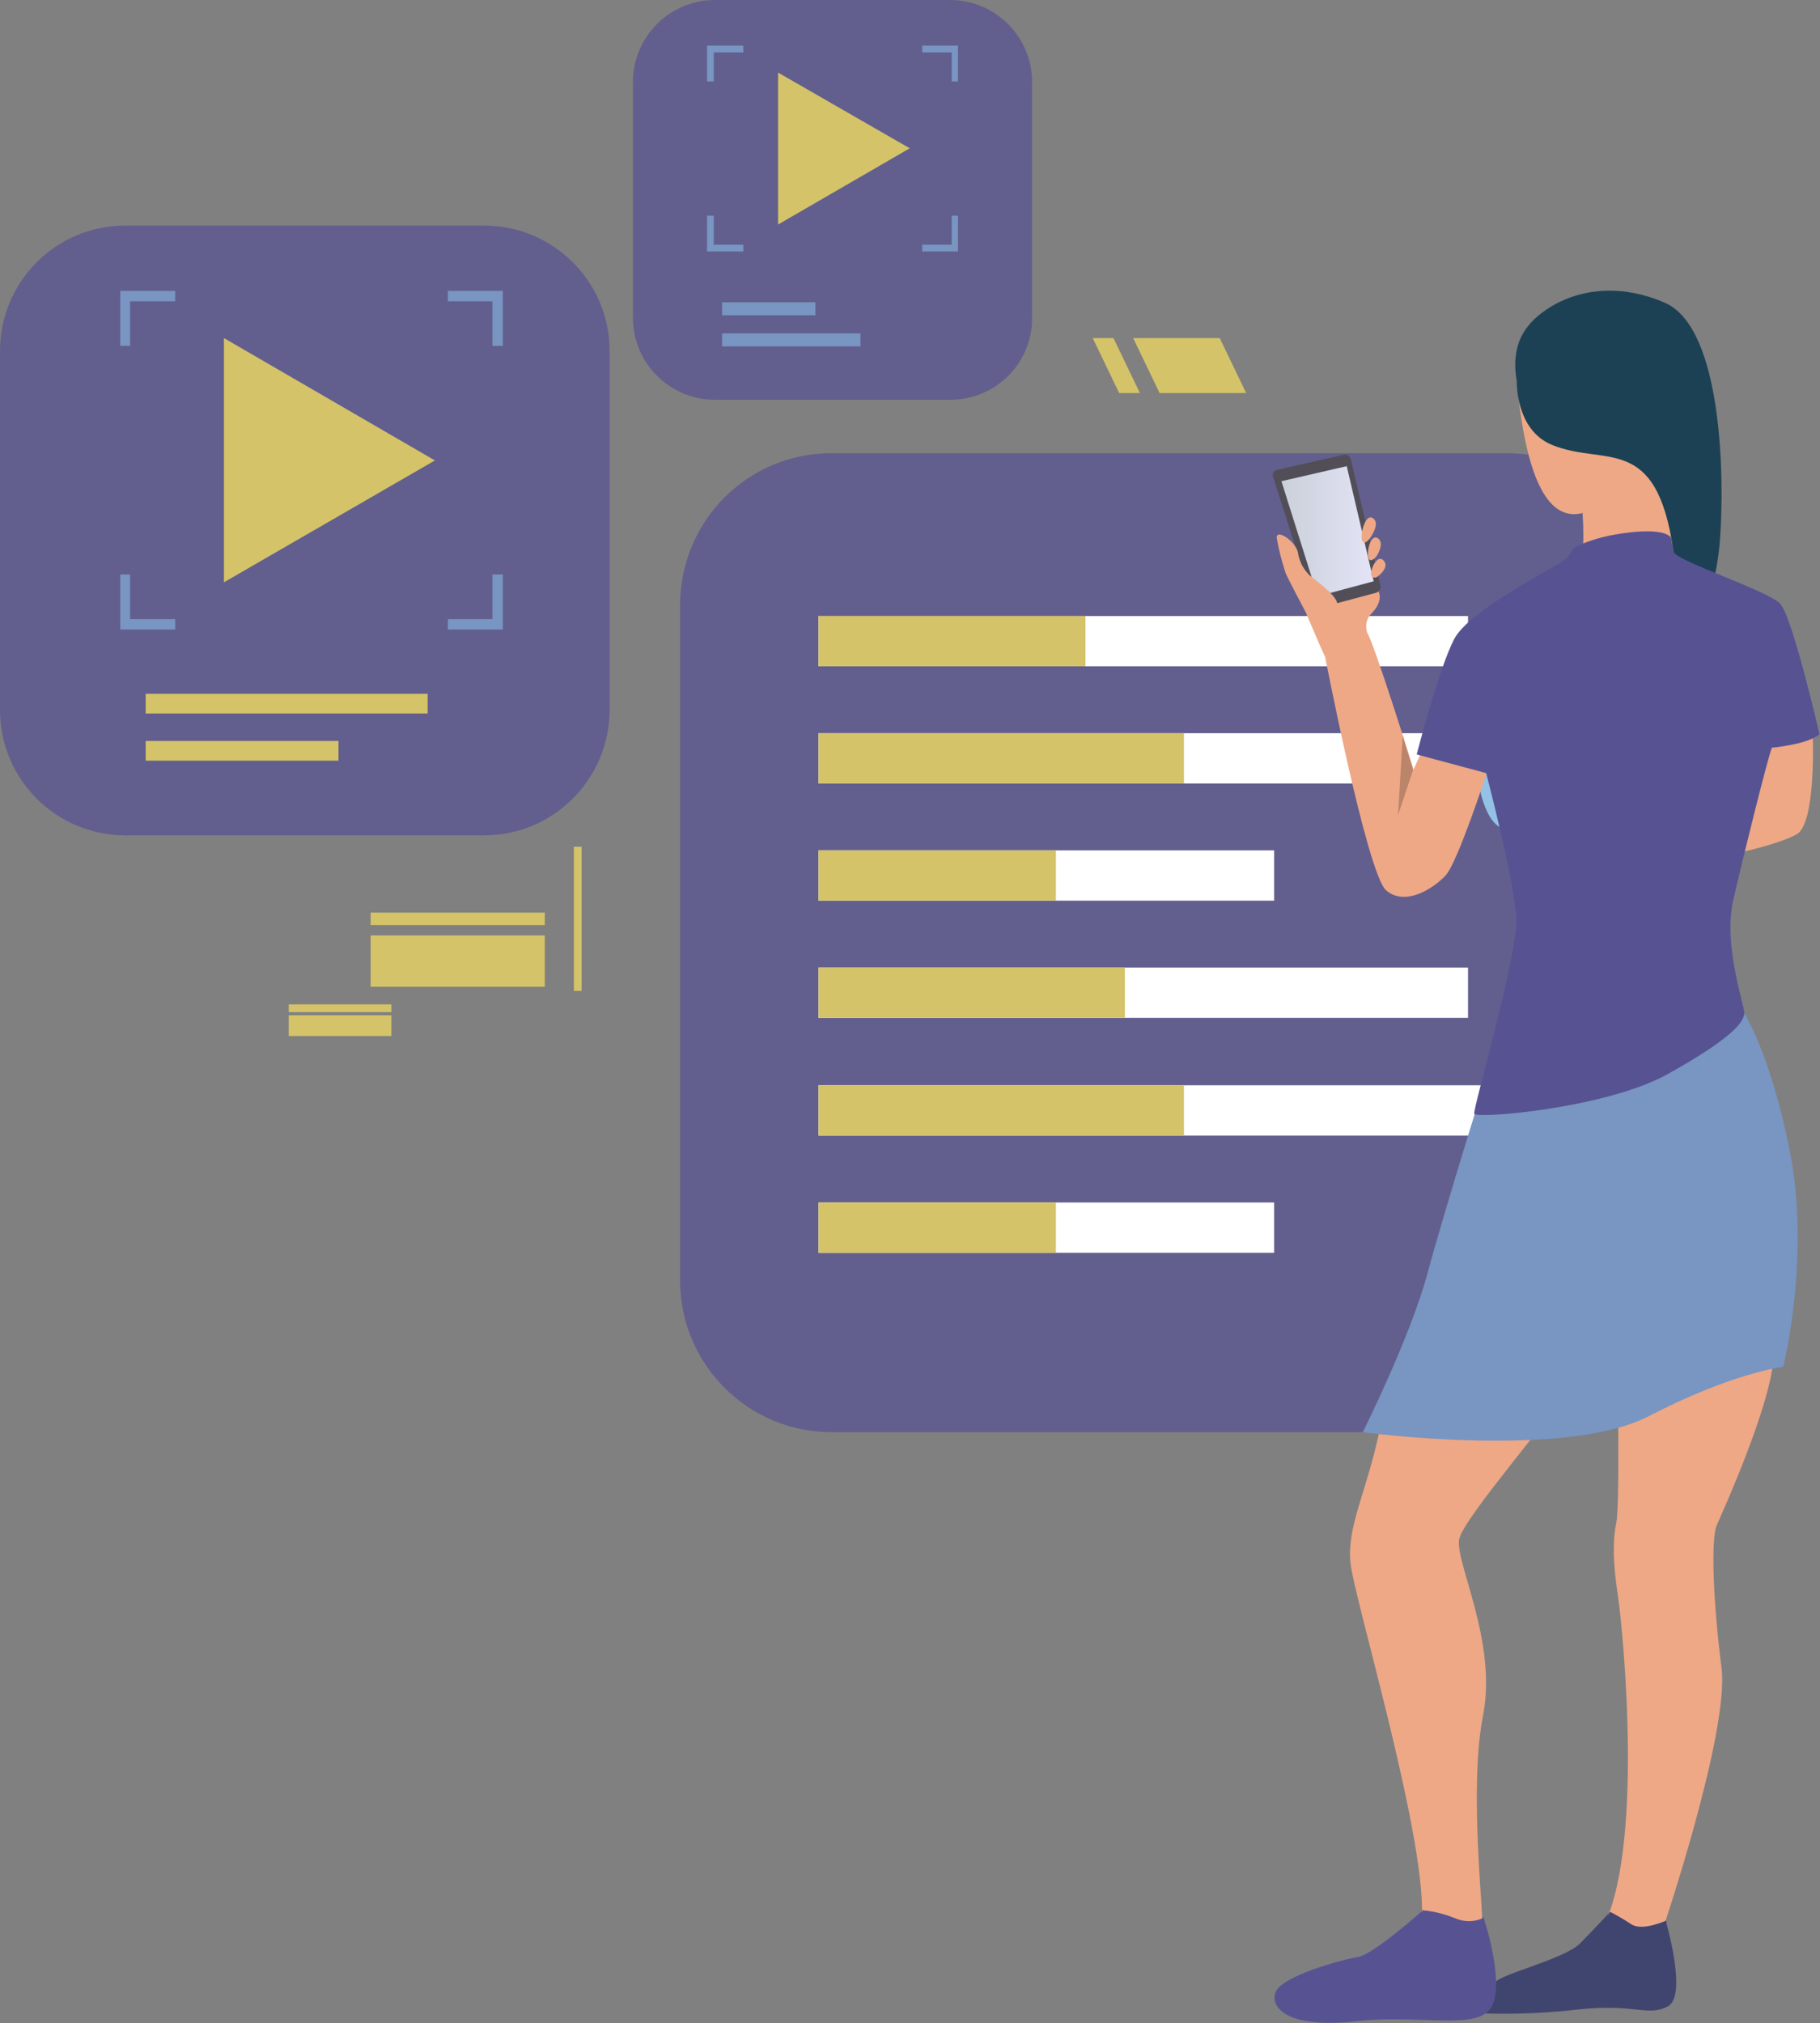 <?xml version="1.0" encoding="utf-8"?>
<!-- Generator: Adobe Illustrator 24.2.3, SVG Export Plug-In . SVG Version: 6.00 Build 0)  -->
<svg version="1.1" id="Capa_1" xmlns="http://www.w3.org/2000/svg" xmlns:xlink="http://www.w3.org/1999/xlink" x="0px" y="0px"
	 viewBox="0 0 351.1 390.2" style="enable-background:new 0 0 351.1 390.2;" xml:space="preserve">
<rect x="0" y="0" width="351.1" height="390.2" fill="#808080" stroke="none"/>
<style type="text/css">
	.st0{opacity:0.72;fill:#575393;enable-background:new    ;}
	.st1{fill:#7995C2;}
	.st2{fill:#D4C368;}
	.st3{fill:#FFFFFF;}
	.st4{fill:#94C2E7;}
	.st5{fill:#EEA886;}
	.st6{fill:#404570;}
	.st7{fill:#575393;}
	.st8{fill:#514E58;}
	.st9{opacity:0.95;fill:url(#SVGID_1_);enable-background:new    ;}
	.st10{fill:#1C4154;}
	.st11{fill:#BA856A;}
</style>
<g>
	<path class="st0" d="M160.4,87.4h130.4c16.1,0,29.2,13.1,29.2,29.2v130.4c0,16.1-13.1,29.2-29.2,29.2H160.4
		c-16.1,0-29.2-13.1-29.2-29.2V116.7C131.2,100.5,144.2,87.4,160.4,87.4z"/>
</g>
<g>
	<path class="st0" d="M24.2,43.5h69.2c13.3,0,24.2,10.8,24.2,24.2v69.2c0,13.3-10.8,24.2-24.2,24.2H24.2C10.8,161.1,0,150.3,0,136.9
		V67.7C0,54.3,10.8,43.5,24.2,43.5z"/>
</g>
<polygon class="st1" points="33.8,121.4 23.2,121.4 23.2,110.8 25.1,110.8 25.1,119.4 33.8,119.4 "/>
<polygon class="st1" points="97,121.4 86.4,121.4 86.4,119.4 95,119.4 95,110.8 97,110.8 "/>
<polygon class="st1" points="25.1,66.7 23.2,66.7 23.2,56.1 33.8,56.1 33.8,58.1 25.1,58.1 "/>
<polygon class="st1" points="97,66.7 95,66.7 95,58.1 86.4,58.1 86.4,56.1 97,56.1 "/>
<rect x="28.1" y="133.8" class="st2" width="54.4" height="3.8"/>
<rect x="28.1" y="142.9" class="st2" width="37.2" height="3.8"/>
<g>
	<path class="st0" d="M183.3,77.1h-45.4c-8.7,0-15.8-7.1-15.8-15.8V15.8c0-8.7,7.1-15.8,15.8-15.8h45.4c8.7,0,15.8,7.1,15.8,15.8
		v45.4C199.2,70,192.1,77.1,183.3,77.1z"/>
</g>
<rect x="139.3" y="58.3" class="st1" width="18" height="2.5"/>
<rect x="139.3" y="64.3" class="st1" width="26.7" height="2.5"/>
<polygon class="st1" points="143.4,48.5 136.4,48.5 136.4,41.6 137.7,41.6 137.7,47.2 143.4,47.2 "/>
<polygon class="st1" points="184.8,48.5 177.9,48.5 177.9,47.2 183.6,47.2 183.6,41.6 184.8,41.6 "/>
<polygon class="st1" points="137.7,15.7 136.4,15.7 136.4,8.8 143.4,8.8 143.4,10.1 137.7,10.1 "/>
<polygon class="st1" points="184.8,15.7 183.6,15.7 183.6,10.1 177.9,10.1 177.9,8.8 184.8,8.8 "/>
<polygon class="st2" points="83.9,88.8 43.2,65.2 43.2,112.3 "/>
<polygon class="st2" points="175.5,28.6 150.1,14 150.1,43.3 "/>
<rect x="157.9" y="186.6" class="st3" width="125.3" height="9.7"/>
<rect x="157.9" y="209.3" class="st3" width="135.4" height="9.7"/>
<rect x="157.9" y="231.9" class="st3" width="87.9" height="9.7"/>
<rect x="157.9" y="209.3" class="st2" width="70.5" height="9.7"/>
<rect x="157.9" y="231.9" class="st2" width="45.8" height="9.7"/>
<rect x="157.9" y="118.8" class="st3" width="125.3" height="9.7"/>
<rect x="157.9" y="141.4" class="st3" width="135.4" height="9.7"/>
<rect x="157.9" y="164" class="st3" width="87.9" height="9.7"/>
<rect x="157.9" y="141.4" class="st2" width="70.5" height="9.7"/>
<rect x="157.9" y="118.8" class="st2" width="51.5" height="9.7"/>
<rect x="157.9" y="186.6" class="st2" width="59.1" height="9.7"/>
<rect x="157.9" y="164" class="st2" width="45.8" height="9.7"/>
<path class="st4" d="M285,149.6c0,0,1.2,10.3,5.8,10.3s3.5-15.3,3.5-15.3S285.5,143.6,285,149.6z"/>
<path class="st5" d="M264.3,123.3c0,0-1.8-2.8,0.2-4.9c2.7-2.7,1.3-4.6,1.3-4.6l-13.9,4.3c0,0,3,7.1,3.6,8.3
	C256.2,127.8,264.7,125.8,264.3,123.3z"/>
<path class="st6" d="M310.6,368.7c0,0-3.1,3.4-5.8,6.1c-3.1,3.1-15.8,6-16.4,7.6s-2.1,5.9-2.1,5.9c6.2,0.2,12.4-0.1,18.5-0.8
	c10.8-1.1,13.2,1.5,17-0.6s-0.5-16.6-0.5-16.6L310.6,368.7z"/>
<path class="st7" d="M274.5,368.4c0,0-9.5,8.5-12.5,9s-15.1,3.7-16,7s3.3,6.8,15.7,5.4s23.6,2,26.1-2.9s-1.6-17.1-1.6-17.1
	L274.5,368.4z"/>
<path class="st5" d="M305.3,99c0.2,2.8,0.2,5.7,0,8.6c-0.5,2.8,17.3-2.8,17.3-2.8l-3.5-24.1L305.3,99z"/>
<path class="st5" d="M274,145.5l-1.3,2.9c0,0-8-25.6-9-26.4s-8.3,3.5-8.3,3.5s8.3,43,12,46.2s9.2-0.4,11.5-2.9s7.9-19.7,7.9-19.7
	L274,145.5z"/>
<path class="st5" d="M349.7,141.7c0,0,0.7,17.1-3.1,19.2s-12.7,3.9-12.7,3.9l5.2-23.1H349.7z"/>
<path class="st8" d="M253.4,116.4l-7.8-24.4c-0.2-0.6,0.1-1.2,0.7-1.4c0,0,0.1,0,0.1,0l12.8-2.9c0.6-0.1,1.2,0.2,1.4,0.9l5.7,24.3
	c0.1,0.6-0.2,1.2-0.8,1.4l-10.8,2.9C254.1,117.4,253.5,117,253.4,116.4z"/>
<linearGradient id="SVGID_1_" gradientUnits="userSpaceOnUse" x1="247.16" y1="289.515" x2="265.01" y2="289.515" gradientTransform="matrix(1 0 0 -1 0 392)">
	<stop  offset="0" style="stop-color:#D1D7E0"/>
	<stop  offset="1" style="stop-color:#EBEBFF"/>
</linearGradient>
<polygon class="st9" points="254.2,115 247.2,92.8 259.8,89.9 265,112.1 "/>
<path class="st5" d="M251.9,118.1c0,0-3.6-6.8-3.9-7.6c-0.7-2.2-1.3-4.4-1.7-6.7c-0.2-2,3.7,0.6,4.1,2.8c0.2,1.5,0.9,2.9,1.9,4
	c0.6,0.8,5.5,3.9,5.7,5.9S251.9,118.1,251.9,118.1z"/>
<path class="st5" d="M265.6,111.3c0,0-1.2,0.5-1.1-0.8s1.4-3.7,2.5-2.3S265.6,111.3,265.6,111.3z"/>
<path class="st5" d="M265.6,107.2c0,0-1.2,1.6-1.6,0.4s0.4-4.7,1.8-3.8S265.6,107.2,265.6,107.2z"/>
<path class="st5" d="M264.6,103.3c0,0-1.2,2.1-1.8,1c-0.5-0.9,0.5-5.3,2-4.4S264.6,103.3,264.6,103.3z"/>
<path class="st5" d="M304.5,61.2c0,0-13.5-2.5-11.7,14.3s5.9,25.6,13,23.3s16.8-16.4,13-28.5S304.5,61.2,304.5,61.2z"/>
<path class="st5" d="M279.5,235.8c0,0-10.9,29-13.5,40.7c-2.5,11.5-6.1,17.8-5.5,24.7s15.4,55.4,13.7,70c0,0-0.9,2.8,1.3,3.7
	c0.7,0.3,10.2,1.4,10.5-2.1s-2.7-27.8,0.1-42s-5.5-29.7-4.6-34s20-25.9,22.2-30.8s8.1-16,8.1-16s0.9,39.4,0,43.7s-0.4,9.3,0.4,14.7
	s5.3,49.6-3.6,64.5c3.8,1.6,8.1,1.6,11.9,0c0,0,13.2-38.9,11.6-51.3s-2.1-24.8-0.9-27.5s10.4-23.1,10.9-32.1
	S279.5,235.8,279.5,235.8z"/>
<path class="st1" d="M288.5,201.9c0,0-9.9,31.6-13.1,43.6c-3.3,12.3-12.5,30.7-12.5,30.7s39,5.3,55.2-3.1s25.9-9.5,25.9-9.5
	s5.4-21.4,1.2-42c-3.7-18.4-8.7-26.2-8.7-26.2L288.5,201.9z"/>
<path class="st10" d="M292.6,73.5c0,0-0.3,9.4,6.8,12.3c10.2,4.2,20.1-2.4,23.4,20.3s8.2,8.9,9-2c0.9-11.9,0.5-40.8-10.6-45.7
	c-9.7-4.2-17.6-2-22.1,0.8S291.3,65.9,292.6,73.5z"/>
<path class="st7" d="M334.4,173.4c-2.1,9,2.3,20.9,2.1,22.1s-0.9,3.9-14.7,11.6c-12,6.7-37.1,8.7-37.4,7.7s8.5-30.7,8.1-37.9
	s-5.8-27.8-5.8-27.8l-13.4-3.6c0,0,4.2-16.4,7.2-22.2s19.3-13.7,21.7-15.6c0.5-0.5,0.9-1.1,1.1-1.8l0,0c0,0,3.2-2.3,10.9-3.2
	s8.2,1.1,8.2,1.1c0.1,0.9,0.3,1.8,0.5,2.7c0.6,1.7,18.1,7.4,20.5,9.9s7.6,25.2,7.6,25.2c-2.3,2-9.2,2.6-9.2,2.6
	C340.6,147.8,336.5,164.4,334.4,173.4z"/>
<path class="st7" d="M286.1,369.9c-1.7,0.8-3.7,0.8-5.5,0c-2-0.8-4-1.3-6.2-1.5l-1.4,6.9c0,0,6.2,6.1,9,3.2S288.5,377.3,286.1,369.9
	z"/>
<path class="st6" d="M310.6,368.7c0,0,2,1,4.1,2.4s6.7-0.7,6.7-0.7l1,7.5l-15.4-2.1L310.6,368.7z"/>
<polygon class="st11" points="272.6,148.5 269.7,157.2 270.6,141.9 "/>
<g>
	<rect x="71.5" y="176" class="st2" width="33.6" height="2.4"/>
</g>
<g>
	<rect x="71.5" y="180.4" class="st2" width="33.6" height="9.9"/>
</g>
<g>
	<rect x="55.7" y="193.7" class="st2" width="19.8" height="1.5"/>
</g>
<g>
	<rect x="55.7" y="195.8" class="st2" width="19.8" height="4"/>
</g>
<g>
	<rect x="110.7" y="163.3" class="st2" width="1.5" height="27.8"/>
</g>
<g>
	<polygon class="st2" points="223.7,75.8 240.4,75.8 235.3,65.2 218.6,65.2 	"/>
</g>
<g>
	<polygon class="st2" points="215.9,75.8 219.9,75.8 214.8,65.2 210.8,65.2 	"/>
</g>
</svg>
